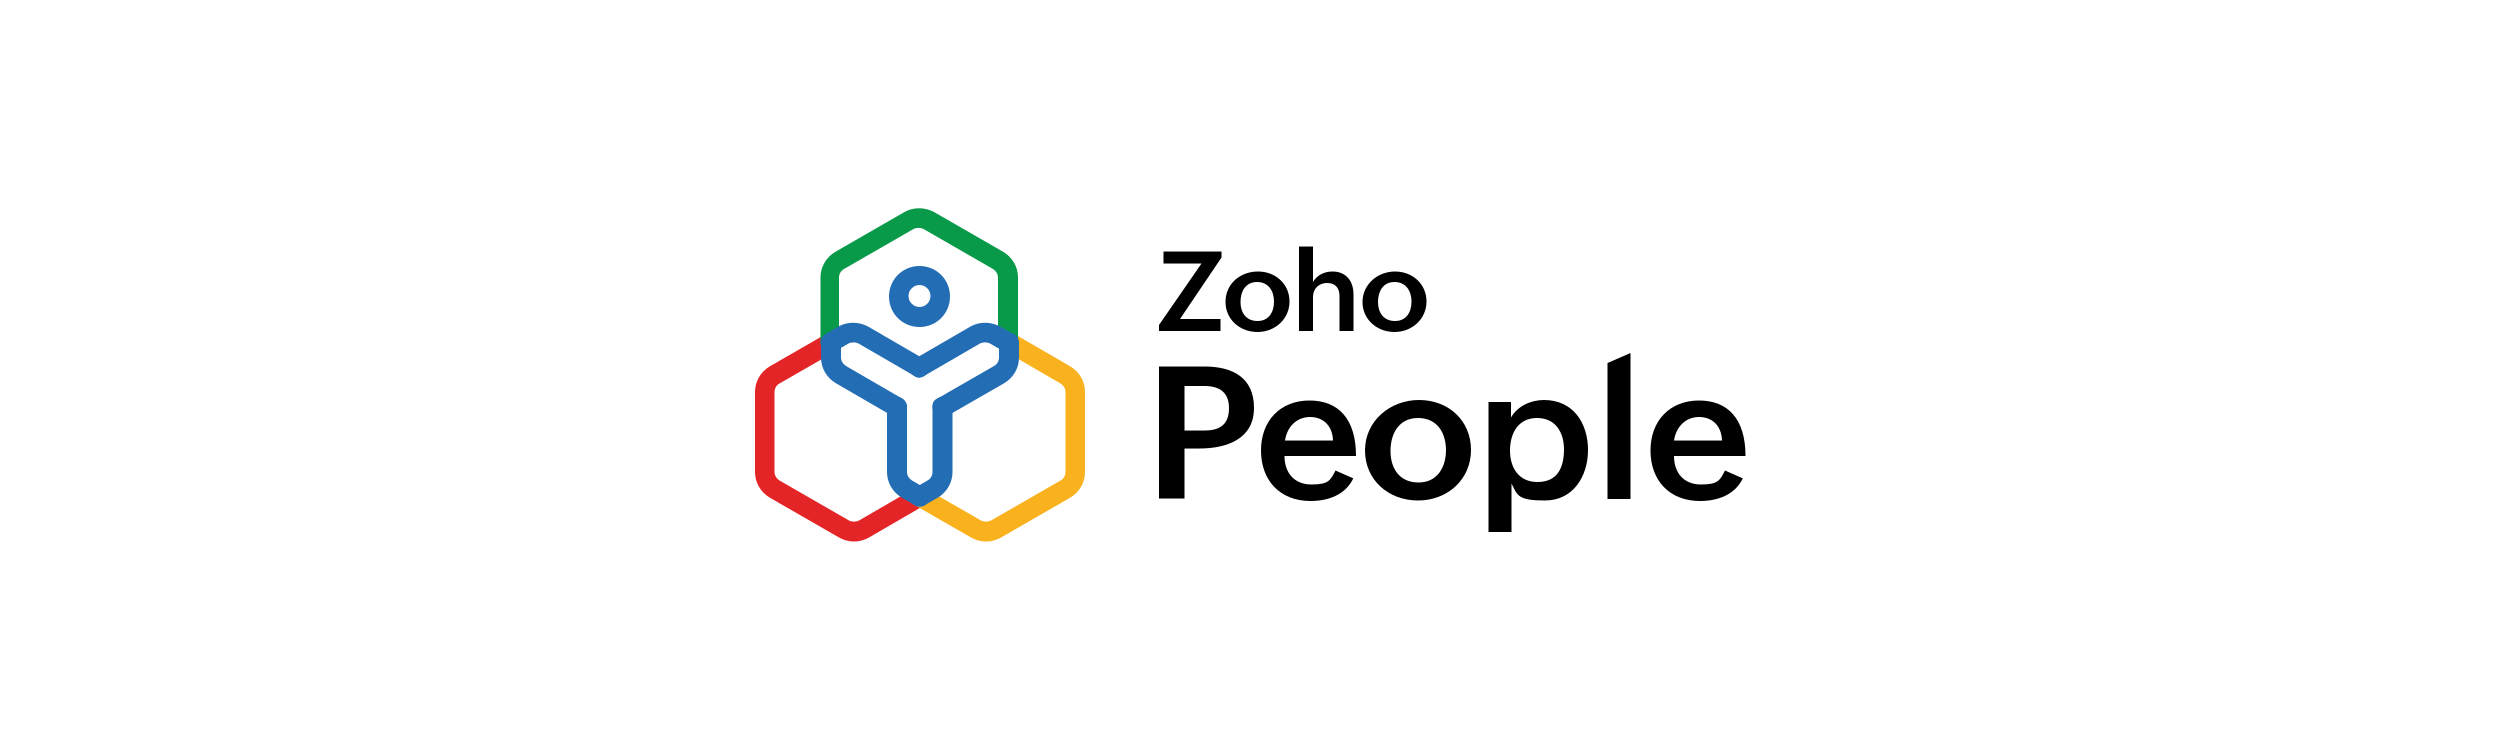 <svg xmlns="http://www.w3.org/2000/svg" id="Layer_1" data-name="Layer 1" viewBox="0 0 500 150"><defs><style>      .cls-1 {        fill: #f9b21d;      }      .cls-2 {        fill: #226db4;      }      .cls-3 {        fill: #089949;      }      .cls-4 {        fill: #e42527;      }    </style></defs><g><g><path d="M231.7,73.3h9.2c5.6,0,9.9,2.2,9.9,8.3s-5.3,8.1-10.9,8.1h-3v10h-5.1v-26.4ZM240.9,86.1c3.2,0,4.9-1.3,4.9-4.5s-2-4.4-4.9-4.4h-4v8.9h4Z"></path><path d="M270.7,95.6c-1.6,3.4-5.1,4.6-8.6,4.6-6.1,0-9.9-4.1-9.9-10.1s3.9-10,9.7-10,9.3,3.7,9.3,11.1h-14.3c0,3.3,1.9,5.7,5.4,5.7s3.8-.9,4.8-2.8l3.6,1.6ZM266.6,88.1c-.1-2.9-1.9-4.7-4.6-4.7s-4.6,2-5,4.7h9.6Z"></path><path d="M283.8,80c5.9,0,10.4,4.1,10.4,10s-4.7,10.1-10.6,10.1-10.6-4.1-10.6-10,5-10.1,10.8-10.1ZM289.2,90.1c0-3.6-1.8-6.5-5.6-6.5s-5.5,3.1-5.5,6.6,1.8,6.3,5.6,6.3,5.5-3.1,5.5-6.5Z"></path><path d="M297.6,80.4h4.6v3.1c1.3-2.3,4-3.5,6.6-3.5,5.9,0,8.8,4.7,8.8,10s-3,10.1-8.6,10.1-5.5-1.1-6.7-3.4v9.7h-4.6v-26h0ZM312.8,89.9c0-3.3-1.6-6.3-5.4-6.3s-5.4,3.1-5.4,6.5,1.7,6.3,5.5,6.3c4.1,0,5.3-3,5.3-6.6Z"></path><path d="M321.5,72.6l4.6-2v29.2h-4.6v-27.2Z"></path><path d="M348.6,95.6c-1.6,3.4-5.1,4.6-8.6,4.6-6.1,0-9.9-4.1-9.9-10.1s3.9-10,9.7-10,9.3,3.7,9.3,11.1h-14.3c0,3.3,1.9,5.7,5.4,5.7s3.8-.9,4.8-2.8l3.6,1.6ZM344.4,88.1c-.1-2.9-1.9-4.7-4.6-4.7s-4.6,2-5,4.7h9.6Z"></path></g><g><path d="M231.8,65l8.5-12.3h-7.6v-2.4h11.6v1.2l-8.3,12.3h8.1v2.4h-12.3v-1.2Z"></path><path d="M251.6,54.3c3.5,0,6.3,2.5,6.3,6s-2.9,6.1-6.4,6.1-6.4-2.5-6.4-6c0-3.7,3-6.1,6.5-6.1ZM254.8,60.3c0-2.1-1.1-3.9-3.4-3.9s-3.3,1.9-3.3,4,1.1,3.8,3.4,3.8c2.3,0,3.3-1.8,3.3-3.9Z"></path><path d="M259.8,49.3h2.8v7.1c.8-1.4,2.3-2.1,3.9-2.1,2.8,0,4.2,2,4.2,4.6v7.3h-2.8v-7c0-1.7-.9-2.6-2.5-2.6s-2.8,1.1-2.8,2.8v6.8h-2.8v-16.9Z"></path><path d="M279,54.3c3.5,0,6.3,2.5,6.3,6s-2.9,6.1-6.4,6.1-6.4-2.5-6.4-6,3-6.1,6.5-6.1ZM282.3,60.3c0-2.1-1.1-3.9-3.4-3.9s-3.3,1.9-3.3,4,1.1,3.8,3.4,3.8c2.3,0,3.3-1.8,3.3-3.9Z"></path></g></g><g><path class="cls-2" d="M183.9,65.4c-3.4,0-6.1-2.7-6.1-6.1s2.7-6.1,6.1-6.1,6.1,2.7,6.1,6.1-2.7,6.1-6.1,6.1ZM183.9,57c-1.2,0-2.2,1-2.2,2.2s1,2.2,2.2,2.2,2.2-1,2.2-2.2-1-2.2-2.2-2.2Z"></path><path class="cls-4" d="M170.7,108.3c-1,0-2-.3-2.9-.8l-13.9-8c-1.8-1.1-2.9-3-2.9-5.1v-16c0-2.1,1.1-4,2.9-5.1l11.3-6.5c.9-.6,2.1-.2,2.7.7.6.9.2,2.1-.7,2.7l-11.3,6.5c-.6.3-1,1-1,1.7v16c0,.7.4,1.3,1,1.7l13.9,8c.6.3,1.4.3,2,0l11.2-6.5c.9-.6,2.1-.2,2.7.7.6.9.2,2.1-.7,2.7h0l-11.2,6.5c-.9.5-1.9.8-2.9.8Z"></path><path class="cls-1" d="M197.1,108.3c-1,0-2-.3-2.9-.8l-11.3-6.5c-.9-.6-1.3-1.7-.7-2.7s1.7-1.3,2.7-.7l11.3,6.5c.6.3,1.4.3,2,0l13.9-8c.6-.3,1-1,1-1.7v-16c0-.7-.4-1.3-1-1.7l-11.2-6.5c-.9-.6-1.3-1.7-.7-2.7s1.7-1.3,2.7-.7l11.2,6.5c1.8,1.1,2.9,3,2.9,5.1v16c0,2.1-1.1,4-2.9,5.1l-13.9,8c-.9.5-1.9.8-2.9.8Z"></path><path class="cls-3" d="M166.1,70.5c-1.1,0-2-.9-2-2v-13c0-2.1,1.1-4,2.9-5.1l13.9-8c1.8-1,4-1,5.9,0l13.9,8c1.8,1.1,2.9,3,2.9,5.1v13c0,1.1-.9,2-2,2s-2-.9-2-2v-13c0-.7-.4-1.3-1-1.7l-13.9-8c-.6-.3-1.4-.3-2,0l-13.9,8c-.6.3-1,1-1,1.7v13c0,1.1-.9,2-2,2Z"></path><g><path class="cls-2" d="M179.3,83.4c-.3,0-.7,0-1-.3l-11.2-6.5c-1.8-1.1-2.9-3-2.9-5.1v-3c0-1.1.9-2,2-2s2,.9,2,2v3c0,.7.4,1.3,1,1.7l11.2,6.5c.9.6,1.3,1.7.7,2.7-.3.6-1,1-1.7,1h0Z"></path><path class="cls-2" d="M188.5,83.4c-1.1,0-2-.9-2-2s.4-1.4,1-1.7l11.3-6.5c.6-.3,1-1,1-1.7v-3c0-1.1.9-2,2-2s2,.9,2,2v3c0,2.1-1.1,4-2.9,5.1l-11.3,6.5c-.3.2-.6.3-1,.3Z"></path><path class="cls-2" d="M183.9,75.5c-1.1,0-2-.9-2-2s.4-1.4,1-1.7l11.2-6.5c1.8-1,4-1,5.9,0l2.6,1.5c.9.6,1.3,1.7.7,2.7-.6.9-1.7,1.3-2.7.7l-2.6-1.5c-.6-.3-1.4-.3-2,0l-11.2,6.5c-.3.2-.6.3-1,.3Z"></path><path class="cls-2" d="M183.9,101.3c-.3,0-.7,0-1-.3l-2.6-1.5c-1.8-1.1-2.9-3-2.9-5.1v-13c0-1.1.9-2,2-2s2,.9,2,2v13c0,.7.4,1.3,1,1.7l2.6,1.5c.9.6,1.3,1.7.7,2.7-.3.6-1,1-1.7,1h0Z"></path><path class="cls-2" d="M183.9,101.3c-1.1,0-2-.9-2-2s.4-1.4,1-1.7l2.6-1.5c.6-.3,1-1,1-1.7v-13c0-1.1.9-2,2-2s2,.9,2,2v13c0,2.1-1.1,4-2.9,5.1l-2.6,1.5c-.3.2-.6.3-1,.3Z"></path><path class="cls-2" d="M183.9,75.5c-.3,0-.7,0-1-.3l-11.2-6.5c-.6-.3-1.4-.3-2,0l-2.6,1.5c-.9.6-2.1.2-2.7-.7-.6-.9-.2-2.1.7-2.7l2.6-1.5c1.8-1,4-1,5.9,0l11.2,6.5c.9.6,1.3,1.7.7,2.7-.3.6-1,1-1.7,1h0Z"></path></g></g></svg>